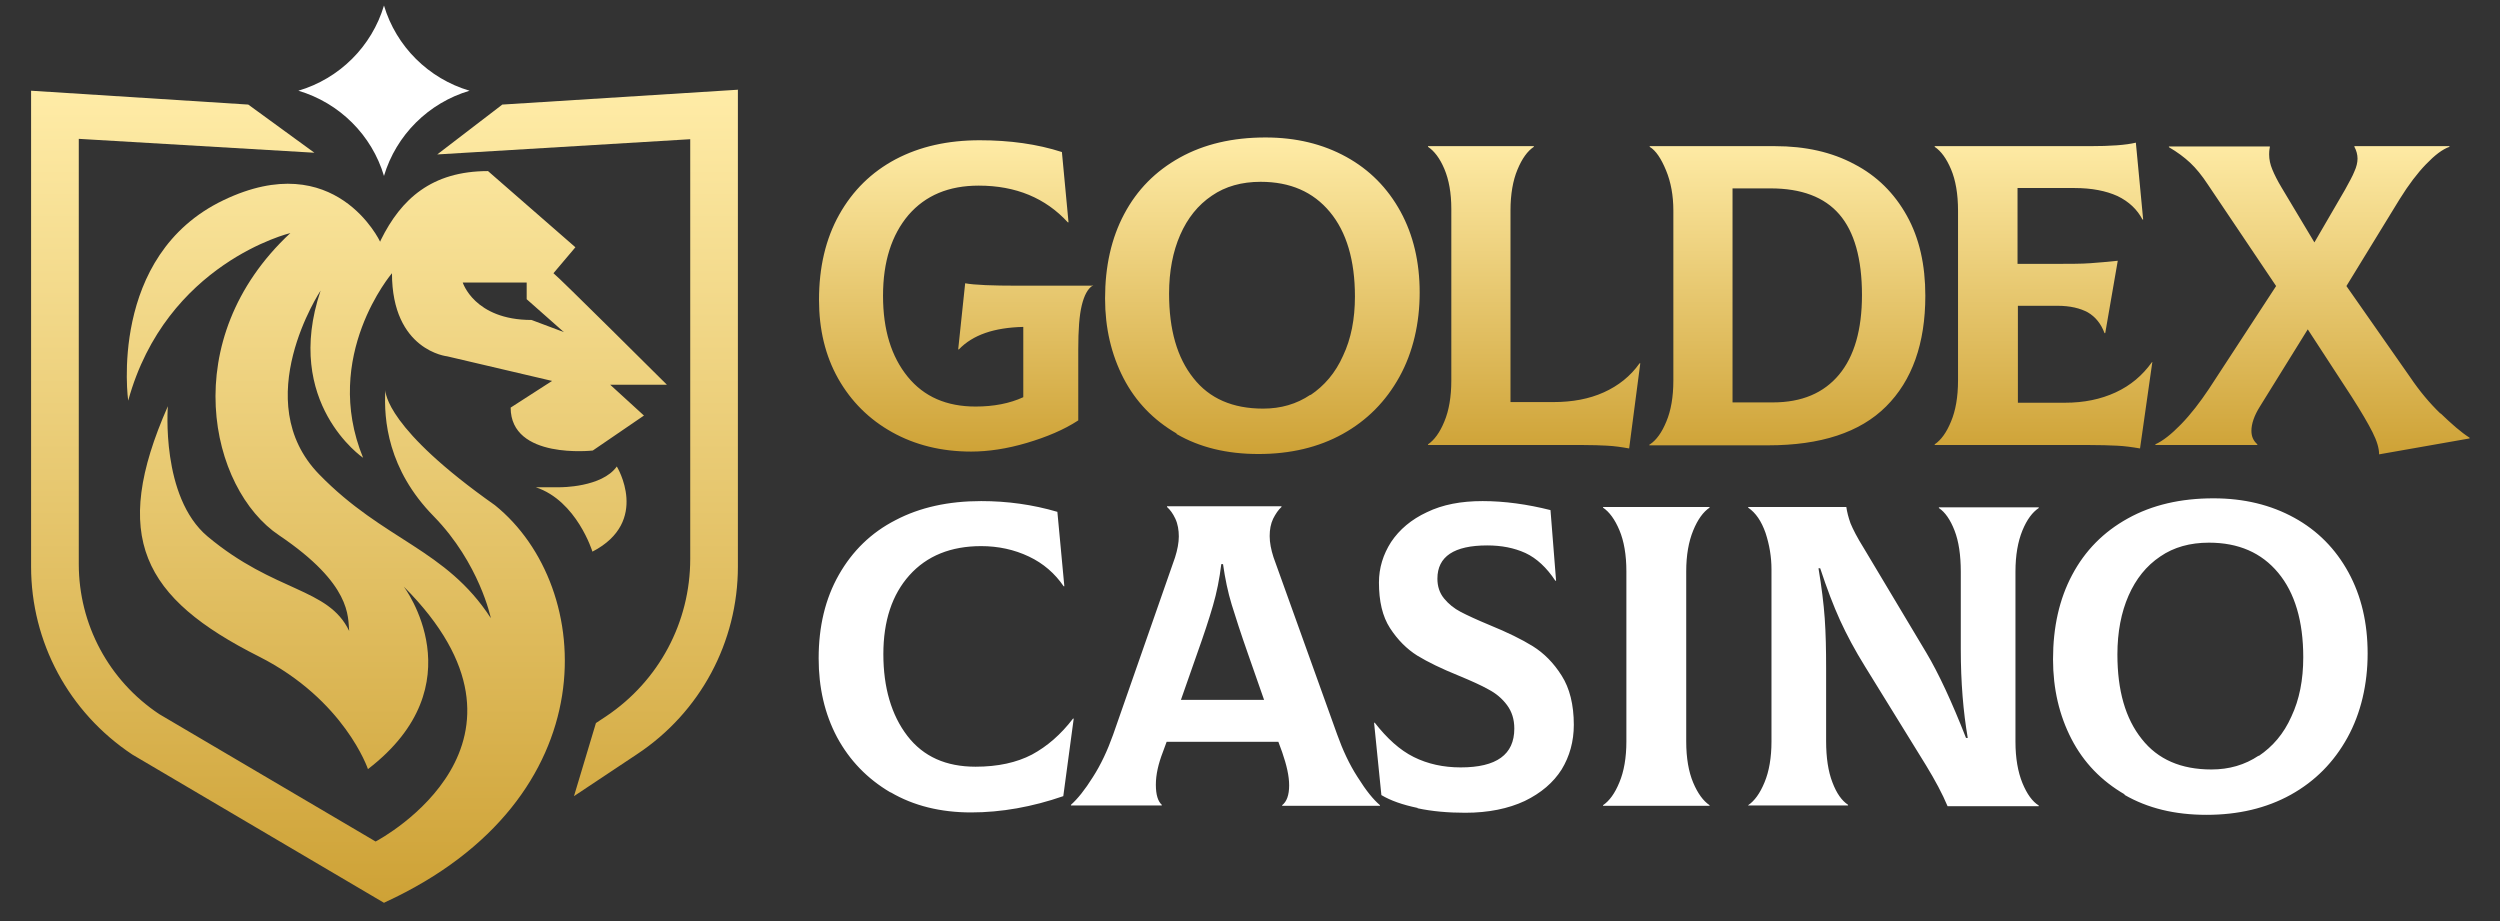 <?xml version="1.0" encoding="UTF-8"?>
<svg xmlns="http://www.w3.org/2000/svg" width="76" height="28" viewBox="0 0 76 28" fill="none">
  <rect x="0" y="0" width="76" height="28" fill="#333333" stroke="none"/>
  <g clip-path="url(#clip0_4410_205785)">
    <path d="M33.213 8.664V8.685C33.065 8.78 32.959 8.98 32.885 9.285C32.811 9.591 32.779 10.033 32.779 10.622V12.78C32.345 13.065 31.816 13.286 31.213 13.465C30.61 13.644 30.039 13.728 29.521 13.728C28.621 13.728 27.817 13.528 27.119 13.138C26.421 12.749 25.871 12.201 25.479 11.507C25.088 10.812 24.898 10.012 24.898 9.117C24.898 8.127 25.099 7.264 25.511 6.527C25.924 5.79 26.495 5.232 27.225 4.843C27.965 4.453 28.812 4.264 29.785 4.264C30.695 4.264 31.531 4.379 32.282 4.622L32.483 6.759H32.462C31.785 6.022 30.886 5.643 29.753 5.643C28.844 5.643 28.135 5.938 27.616 6.538C27.109 7.138 26.844 7.948 26.844 8.991C26.844 10.033 27.098 10.843 27.595 11.454C28.093 12.065 28.78 12.359 29.658 12.359C30.208 12.359 30.695 12.265 31.108 12.075V9.938C30.219 9.959 29.574 10.18 29.15 10.622H29.129L29.341 8.612C29.627 8.664 30.166 8.685 30.949 8.685H33.234L33.213 8.664ZM35.773 13.181C35.064 12.77 34.525 12.212 34.154 11.496C33.784 10.78 33.594 9.97 33.594 9.075C33.594 8.096 33.784 7.243 34.176 6.506C34.567 5.769 35.128 5.201 35.868 4.79C36.609 4.379 37.477 4.179 38.471 4.179C39.402 4.179 40.217 4.379 40.925 4.769C41.634 5.159 42.184 5.716 42.576 6.432C42.967 7.148 43.158 7.969 43.158 8.896C43.158 9.822 42.957 10.707 42.544 11.454C42.131 12.201 41.56 12.78 40.82 13.191C40.079 13.602 39.222 13.802 38.259 13.802C37.297 13.802 36.471 13.602 35.763 13.191L35.773 13.181ZM39.836 12.012C40.259 11.728 40.597 11.338 40.83 10.812C41.074 10.296 41.19 9.696 41.19 9.012C41.19 7.917 40.936 7.053 40.428 6.443C39.92 5.832 39.222 5.527 38.323 5.527C37.752 5.527 37.254 5.664 36.842 5.948C36.419 6.232 36.101 6.632 35.879 7.138C35.657 7.643 35.54 8.243 35.54 8.927C35.54 10.022 35.784 10.875 36.281 11.496C36.768 12.117 37.477 12.422 38.397 12.422C38.936 12.422 39.413 12.286 39.836 12.001V12.012ZM48.871 13.549C48.67 13.538 48.395 13.528 48.077 13.528H43.412V13.507C43.602 13.38 43.771 13.149 43.909 12.812C44.046 12.486 44.12 12.065 44.12 11.57V6.348C44.12 5.864 44.046 5.464 43.909 5.137C43.771 4.811 43.602 4.59 43.412 4.464V4.443H46.628V4.464C46.437 4.59 46.268 4.822 46.13 5.159C45.993 5.485 45.919 5.906 45.919 6.401V12.223H47.22C47.802 12.223 48.31 12.128 48.754 11.928C49.199 11.728 49.569 11.433 49.844 11.043H49.865L49.526 13.633C49.294 13.591 49.072 13.559 48.86 13.549H48.871ZM50.161 13.507C50.352 13.38 50.521 13.149 50.658 12.812C50.796 12.486 50.87 12.065 50.87 11.57V6.401C50.87 5.948 50.796 5.537 50.648 5.18C50.5 4.822 50.341 4.579 50.151 4.464V4.443H53.959C54.88 4.443 55.684 4.622 56.371 4.99C57.059 5.348 57.588 5.874 57.969 6.559C58.35 7.243 58.53 8.054 58.53 8.991C58.53 10.443 58.128 11.57 57.334 12.359C56.541 13.149 55.345 13.538 53.748 13.538H50.14V13.517L50.161 13.507ZM53.896 12.233C54.774 12.233 55.44 11.949 55.906 11.391C56.371 10.833 56.604 10.022 56.604 8.969C56.604 7.864 56.371 7.043 55.916 6.517C55.462 5.99 54.763 5.727 53.822 5.727H52.669V12.233H53.896ZM65.427 11.033L65.057 13.633C64.814 13.591 64.581 13.559 64.359 13.549C64.137 13.538 63.83 13.528 63.46 13.528H58.815V13.507C59.006 13.38 59.175 13.149 59.312 12.812C59.45 12.486 59.524 12.065 59.524 11.57V6.401C59.524 5.895 59.45 5.474 59.312 5.148C59.175 4.822 59.006 4.59 58.815 4.464V4.443H63.534C64.158 4.443 64.623 4.411 64.93 4.337L65.152 6.674H65.131C64.973 6.369 64.719 6.127 64.37 5.959C64.02 5.801 63.587 5.716 63.068 5.716H61.333V8.022H62.328C62.878 8.022 63.29 8.022 63.555 8.001C63.819 7.98 64.094 7.959 64.38 7.927L63.999 10.127H63.978C63.872 9.843 63.703 9.633 63.47 9.496C63.237 9.37 62.931 9.296 62.55 9.296H61.344V12.243H62.772C63.354 12.243 63.862 12.138 64.317 11.928C64.772 11.717 65.131 11.412 65.417 11.012H65.438L65.427 11.033ZM74.198 12.57C74.526 12.886 74.811 13.138 75.076 13.307V13.328L72.325 13.812C72.325 13.633 72.262 13.412 72.124 13.138C71.987 12.865 71.775 12.507 71.5 12.075L70.156 10.012L68.707 12.349C68.527 12.633 68.443 12.886 68.443 13.096C68.443 13.275 68.506 13.402 68.623 13.507V13.528H65.523V13.507C65.755 13.402 66.009 13.201 66.306 12.896C66.602 12.591 66.877 12.233 67.152 11.822L69.194 8.696L67.12 5.611C66.94 5.337 66.76 5.116 66.581 4.948C66.401 4.78 66.189 4.622 65.935 4.474V4.453H69.003V4.474C68.982 4.579 68.982 4.653 68.982 4.695C68.982 4.843 69.014 5.001 69.077 5.148C69.141 5.306 69.236 5.495 69.363 5.706L70.358 7.369L71.288 5.769C71.415 5.537 71.521 5.348 71.574 5.211C71.638 5.074 71.669 4.937 71.669 4.822C71.669 4.706 71.638 4.579 71.574 4.464V4.443H74.462V4.464C74.251 4.537 74.018 4.716 73.754 4.99C73.489 5.264 73.225 5.611 72.95 6.053L71.331 8.696L73.267 11.464C73.552 11.886 73.859 12.254 74.187 12.57H74.198Z" fill="url(#paint0_linear_4410_205785)"></path>
    <path d="M22.432 2.737V17.223C22.432 19.518 21.29 21.655 19.364 22.929L17.449 24.203L18.116 21.981L18.433 21.771C20.031 20.697 20.983 18.918 20.983 16.991V4.232L13.292 4.695L15.27 3.179L22.443 2.727L22.432 2.737ZM17.026 14.812H16.286C17.534 15.223 18.01 16.77 18.01 16.77C19.777 15.854 18.751 14.181 18.751 14.181C18.296 14.823 17.026 14.812 17.026 14.812ZM11.673 27.445L4.024 22.939C2.088 21.655 0.945 19.518 0.945 17.223V2.758L7.547 3.179L9.557 4.643L2.395 4.221V17.149C2.395 18.981 3.305 20.686 4.839 21.708L11.419 25.582C11.599 25.487 16.994 22.56 12.276 17.834C12.276 17.834 14.529 20.813 11.186 23.381C11.186 23.381 10.477 21.276 7.875 19.96C4.341 18.181 3.347 16.328 5.103 12.349C5.103 12.349 4.881 15.107 6.309 16.307C8.362 18.023 9.98 17.855 10.615 19.181C10.573 18.749 10.7 17.77 8.488 16.276C6.373 14.865 5.346 10.327 8.827 7.085C8.827 7.085 5.05 7.99 3.897 12.18C3.897 12.18 3.273 7.769 6.796 6.085C10.202 4.453 11.556 7.348 11.556 7.348L11.578 7.295C12.191 6.053 13.122 5.201 14.836 5.201L17.492 7.517L16.825 8.306C16.952 8.39 20.274 11.696 20.274 11.696H18.55L19.576 12.633L18.021 13.696C18.021 13.696 15.524 13.98 15.524 12.391L16.783 11.58L13.598 10.833C13.598 10.833 11.916 10.664 11.916 8.306C11.916 8.306 9.769 10.822 11.038 13.917C11.038 13.917 8.594 12.254 9.747 8.833C9.747 8.833 7.526 12.191 9.705 14.423C11.673 16.444 13.546 16.675 14.921 18.791C14.921 18.791 14.582 17.128 13.186 15.696C11.789 14.275 11.662 12.759 11.715 11.854C11.715 11.938 11.747 13.033 15.048 15.36C18.126 17.844 18.518 24.287 11.715 27.424L11.673 27.445ZM14.064 8.58C14.064 8.58 14.413 9.727 16.159 9.727L17.142 10.096L16.011 9.096V8.59H14.064V8.58Z" fill="url(#paint1_linear_4410_205785)"></path>
    <path d="M27.066 24.087C26.368 23.676 25.828 23.118 25.447 22.413C25.067 21.697 24.887 20.897 24.887 20.013C24.887 19.044 25.088 18.202 25.5 17.476C25.913 16.749 26.484 16.191 27.225 15.812C27.965 15.423 28.833 15.233 29.827 15.233C30.621 15.233 31.393 15.339 32.144 15.56L32.356 17.823H32.335C32.07 17.434 31.721 17.128 31.277 16.918C30.832 16.707 30.346 16.602 29.827 16.602C28.907 16.602 28.177 16.897 27.648 17.486C27.119 18.076 26.854 18.876 26.854 19.887C26.854 20.897 27.098 21.739 27.584 22.371C28.071 23.003 28.759 23.308 29.658 23.308C30.335 23.308 30.906 23.182 31.372 22.939C31.837 22.687 32.25 22.329 32.62 21.845H32.641L32.324 24.203C31.383 24.529 30.441 24.698 29.52 24.698C28.6 24.698 27.775 24.497 27.077 24.087H27.066ZM41.285 23.645C41.528 24.034 41.75 24.308 41.951 24.477V24.497H38.978V24.477C39.116 24.371 39.19 24.171 39.19 23.876C39.19 23.592 39.116 23.266 38.978 22.866L38.862 22.55H35.466L35.35 22.866C35.212 23.224 35.138 23.55 35.138 23.855C35.138 24.161 35.202 24.361 35.318 24.466V24.487H32.557V24.466C32.758 24.287 32.98 24.013 33.223 23.624C33.467 23.245 33.668 22.813 33.837 22.339L35.72 16.949C35.794 16.718 35.836 16.497 35.836 16.307C35.836 16.118 35.805 15.928 35.731 15.77C35.657 15.612 35.572 15.496 35.477 15.412V15.391H38.957V15.412C38.862 15.496 38.778 15.623 38.703 15.77C38.629 15.928 38.598 16.097 38.598 16.297C38.598 16.497 38.64 16.707 38.714 16.939L40.65 22.329C40.819 22.803 41.02 23.234 41.264 23.613L41.285 23.645ZM36.873 18.413C36.757 18.813 36.598 19.297 36.387 19.887L35.9 21.276H38.428L37.942 19.887C37.72 19.255 37.561 18.76 37.444 18.381C37.328 18.002 37.243 17.591 37.18 17.149H37.127C37.074 17.591 36.99 18.013 36.873 18.413ZM43.094 24.561C42.639 24.466 42.279 24.34 41.994 24.171L41.772 21.971H41.793C42.163 22.445 42.554 22.803 42.978 23.013C43.401 23.224 43.877 23.329 44.406 23.329C45.495 23.329 46.035 22.939 46.035 22.15C46.035 21.866 45.961 21.634 45.813 21.434C45.665 21.234 45.474 21.076 45.252 20.96C45.03 20.834 44.723 20.697 44.342 20.539C43.824 20.329 43.411 20.129 43.083 19.929C42.766 19.729 42.491 19.455 42.258 19.097C42.025 18.739 41.92 18.276 41.92 17.707C41.92 17.265 42.047 16.855 42.29 16.476C42.544 16.097 42.904 15.791 43.38 15.57C43.856 15.339 44.416 15.233 45.072 15.233C45.728 15.233 46.426 15.328 47.135 15.507L47.305 17.655H47.283C47.019 17.255 46.712 16.97 46.374 16.812C46.025 16.654 45.644 16.581 45.21 16.581C44.205 16.581 43.697 16.918 43.697 17.591C43.697 17.823 43.761 18.023 43.898 18.192C44.035 18.36 44.205 18.497 44.406 18.602C44.607 18.707 44.903 18.844 45.284 19.002C45.824 19.223 46.257 19.434 46.596 19.644C46.934 19.855 47.23 20.15 47.474 20.539C47.717 20.918 47.844 21.424 47.844 22.034C47.844 22.539 47.717 22.992 47.474 23.392C47.22 23.792 46.85 24.108 46.352 24.35C45.855 24.582 45.252 24.708 44.543 24.708C44.025 24.708 43.538 24.666 43.094 24.571V24.561ZM48.733 24.477C48.923 24.35 49.093 24.119 49.23 23.782C49.368 23.455 49.442 23.034 49.442 22.539V17.37C49.442 16.865 49.368 16.444 49.23 16.118C49.093 15.791 48.923 15.56 48.733 15.433V15.412H51.97V15.433C51.78 15.56 51.61 15.791 51.473 16.128C51.335 16.465 51.261 16.876 51.261 17.37V22.539C51.261 23.045 51.335 23.466 51.473 23.792C51.61 24.119 51.78 24.35 51.97 24.477V24.497H48.733V24.477ZM53.145 24.477C53.335 24.35 53.504 24.119 53.642 23.782C53.779 23.455 53.853 23.034 53.853 22.539V17.307C53.853 16.928 53.79 16.56 53.673 16.202C53.547 15.844 53.377 15.591 53.145 15.433V15.412H56.128C56.149 15.56 56.191 15.728 56.255 15.907C56.329 16.086 56.456 16.339 56.667 16.676L58.561 19.844C58.931 20.465 59.334 21.329 59.767 22.434H59.82C59.683 21.645 59.608 20.739 59.608 19.739V17.381C59.608 16.876 59.545 16.454 59.418 16.128C59.291 15.802 59.133 15.57 58.942 15.444V15.423H61.978V15.444C61.788 15.57 61.619 15.791 61.481 16.128C61.344 16.465 61.27 16.876 61.27 17.381V22.55C61.27 23.045 61.344 23.466 61.481 23.803C61.619 24.14 61.788 24.371 61.978 24.487V24.508H59.206C59.048 24.129 58.826 23.718 58.551 23.266L56.699 20.265C56.392 19.771 56.139 19.297 55.937 18.855C55.736 18.413 55.535 17.886 55.334 17.276H55.282C55.377 17.844 55.44 18.349 55.472 18.802C55.504 19.255 55.514 19.76 55.514 20.308V22.529C55.514 23.034 55.578 23.455 55.705 23.782C55.832 24.119 55.99 24.34 56.181 24.466V24.487H53.145V24.466V24.477ZM64.591 24.15C63.883 23.739 63.343 23.182 62.973 22.466C62.602 21.75 62.412 20.939 62.412 20.044C62.412 19.065 62.602 18.213 62.994 17.476C63.385 16.739 63.946 16.17 64.687 15.76C65.427 15.349 66.295 15.149 67.289 15.149C68.22 15.149 69.035 15.349 69.744 15.739C70.453 16.128 71.003 16.686 71.394 17.402C71.785 18.118 71.976 18.939 71.976 19.865C71.976 20.792 71.775 21.676 71.362 22.424C70.95 23.171 70.378 23.75 69.638 24.161C68.897 24.571 68.04 24.771 67.078 24.771C66.115 24.771 65.29 24.571 64.581 24.161L64.591 24.15ZM68.665 22.982C69.088 22.697 69.426 22.308 69.659 21.781C69.902 21.266 70.019 20.666 70.019 19.981C70.019 18.886 69.765 18.023 69.257 17.413C68.749 16.802 68.051 16.497 67.152 16.497C66.58 16.497 66.083 16.634 65.671 16.918C65.247 17.202 64.93 17.602 64.708 18.107C64.486 18.613 64.369 19.213 64.369 19.897C64.369 20.992 64.613 21.845 65.11 22.466C65.597 23.087 66.305 23.392 67.226 23.392C67.765 23.392 68.241 23.255 68.665 22.971V22.982ZM11.673 0.168C11.303 1.411 10.319 2.39 9.07 2.758C10.319 3.127 11.303 4.106 11.673 5.348C12.043 4.106 13.027 3.127 14.275 2.758C13.027 2.39 12.043 1.411 11.673 0.168Z" fill="white"></path>
  </g>
  <defs>
    <linearGradient id="paint0_linear_4410_205785" x1="49.987" y1="13.812" x2="49.987" y2="4.179" gradientUnits="userSpaceOnUse">
      <stop stop-color="#CEA236"></stop>
      <stop offset="1" stop-color="#FFECA7"></stop>
    </linearGradient>
    <linearGradient id="paint1_linear_4410_205785" x1="11.694" y1="27.445" x2="11.694" y2="2.727" gradientUnits="userSpaceOnUse">
      <stop stop-color="#CEA236"></stop>
      <stop offset="1" stop-color="#FFECA7"></stop>
    </linearGradient>
    <clipPath id="clip0_4410_205785">
      <rect width="76" height="28" fill="white"></rect>
    </clipPath>
  </defs>
</svg>
